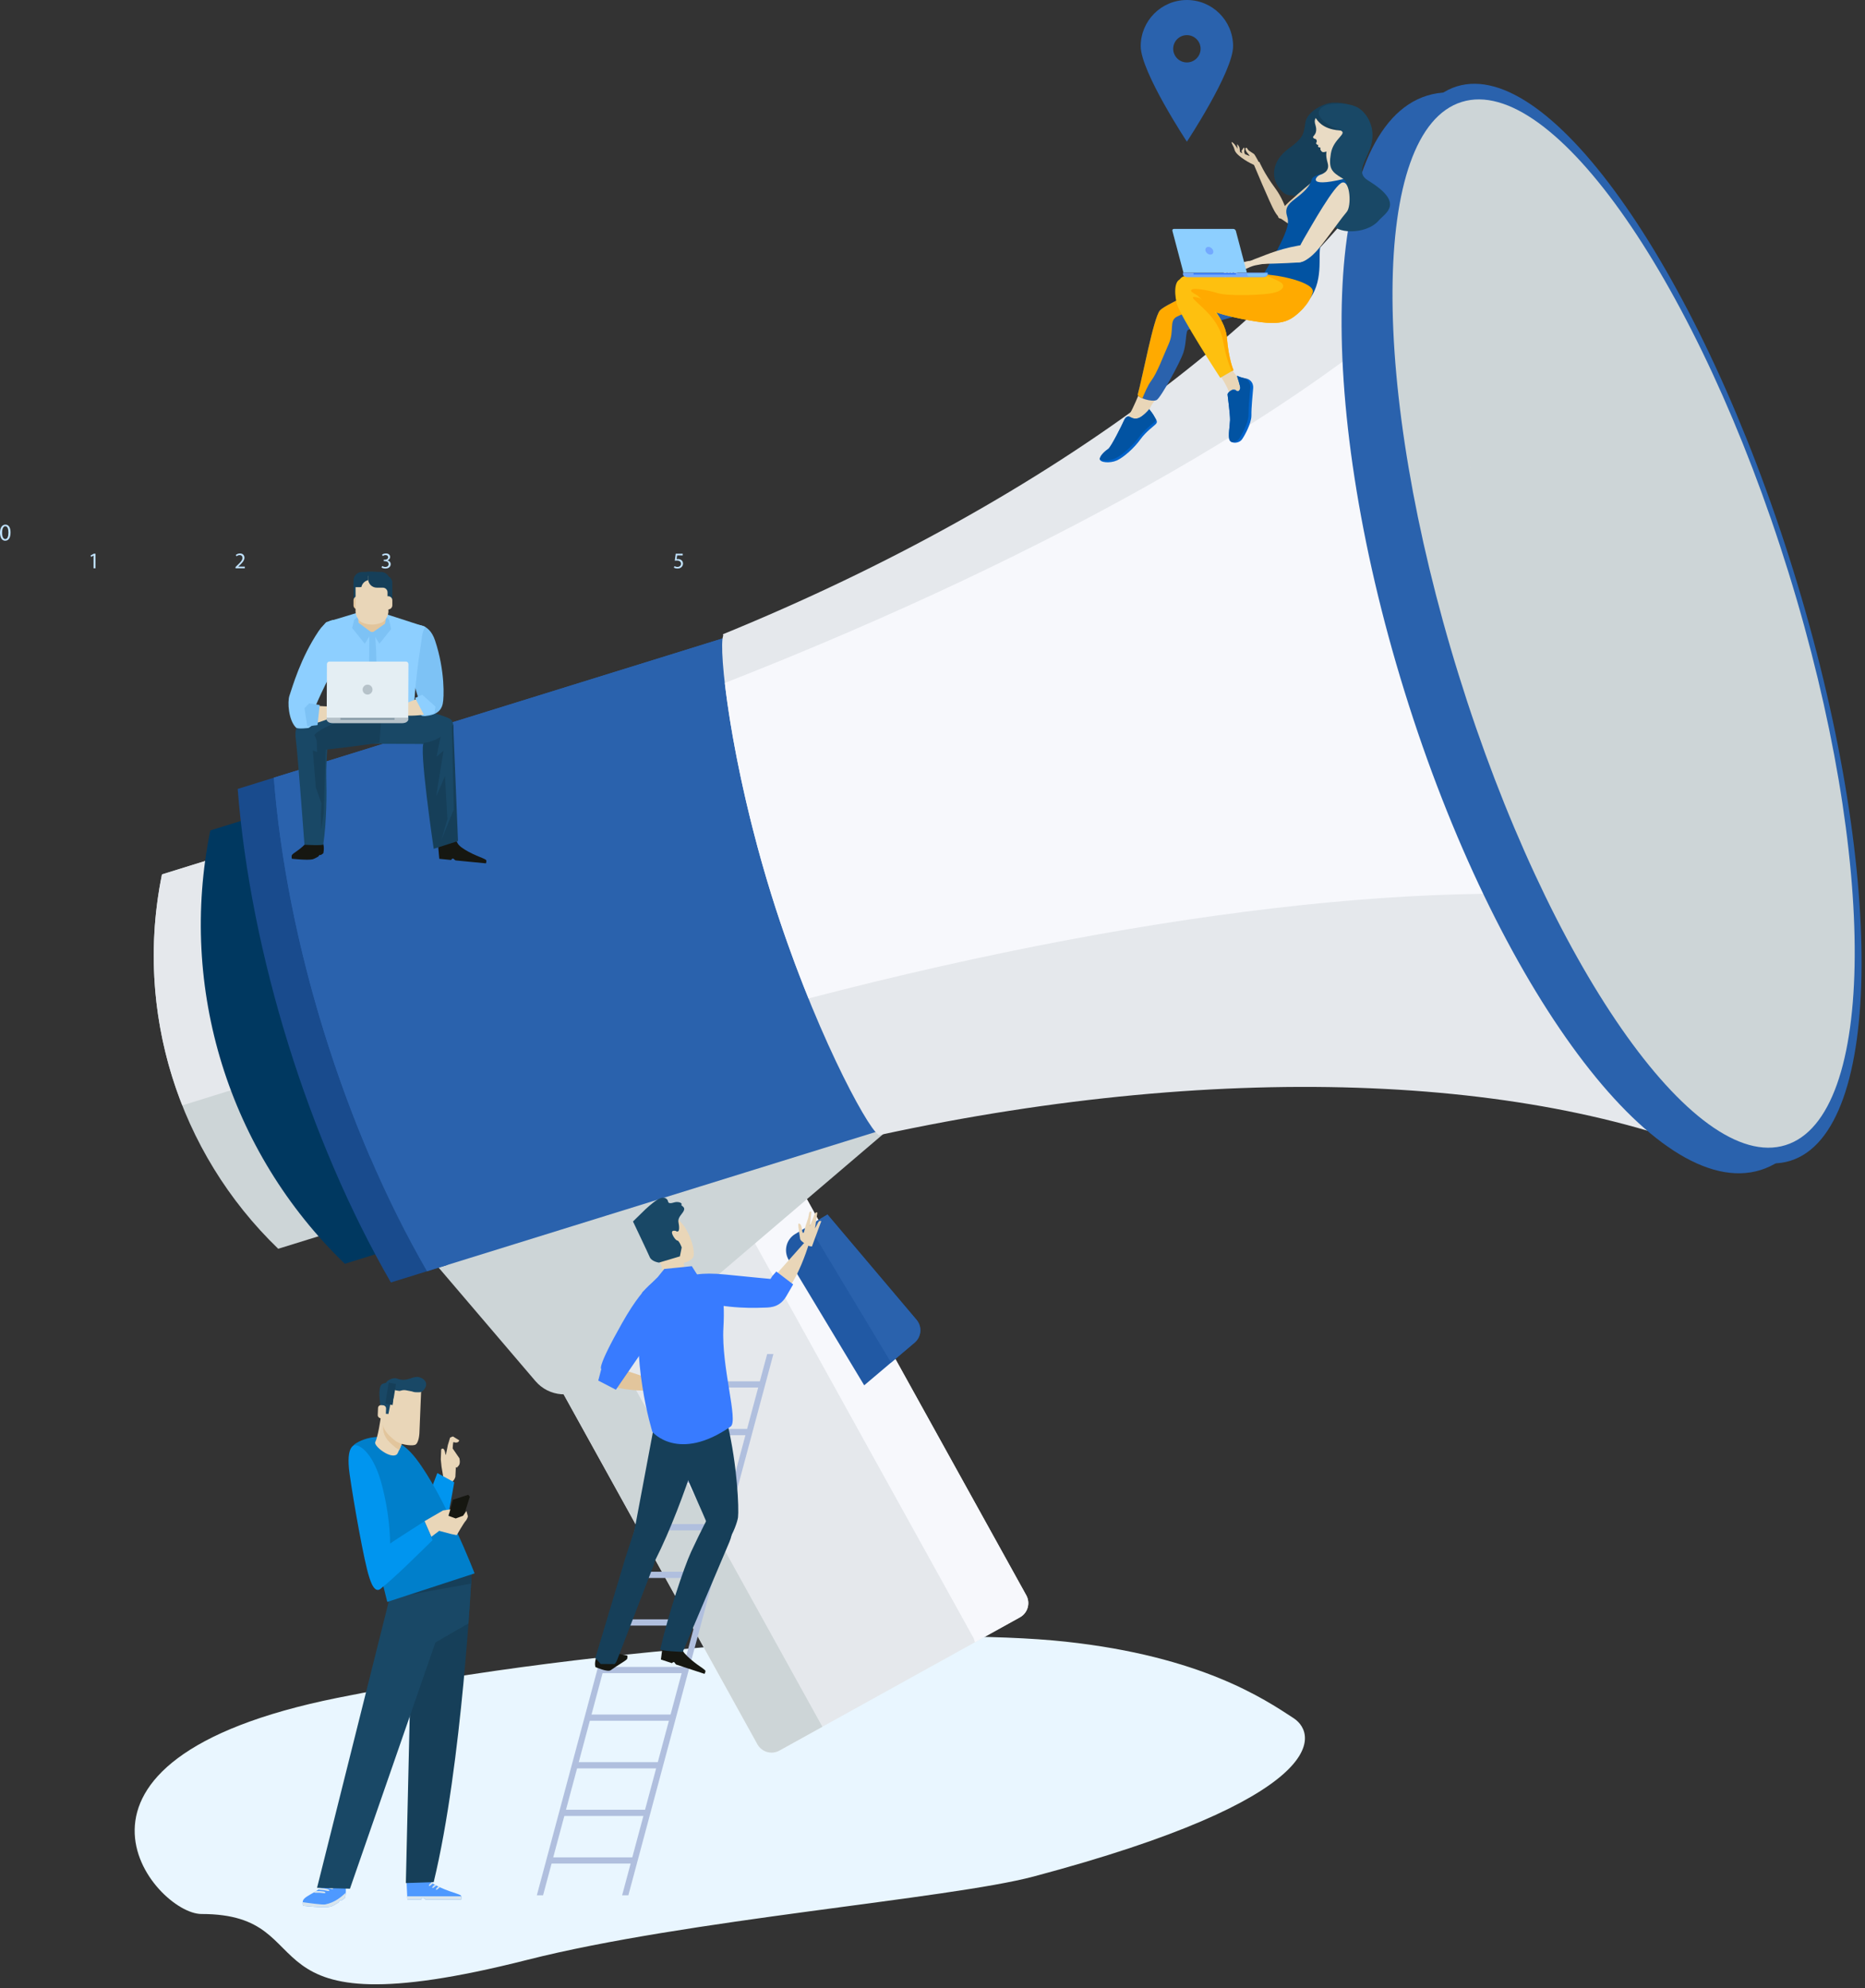 <?xml version="1.0" encoding="UTF-8"?> <svg xmlns="http://www.w3.org/2000/svg" width="333" height="355" viewBox="0 0 333 355" fill="none"><rect x="0" y="0" width="333" height="355" fill="#333333" stroke="none"/> <path d="M184.569 335.067C169.491 339.08 122.571 342.746 94.167 349.949C41.493 363.31 58.843 341.764 35.976 341.764C27.592 341.764 4.459 314.409 60.245 303.17C109.216 293.308 166.025 290.513 190.26 293.137C214.5 295.761 225.751 303.376 230.973 306.794C235.564 309.799 236.751 321.183 184.569 335.067Z" fill="#E9F6FF"></path> <path d="M68.255 217.225C62.066 219.144 55.864 221.069 49.676 222.981C31.776 205.719 23.942 180.495 28.925 156.131C35.114 154.205 41.309 152.286 47.497 150.361C54.425 172.653 61.34 194.939 68.255 217.225Z" fill="#CDD5D7"></path> <path d="M59.492 189.004C55.495 176.13 51.49 163.25 47.499 150.37C41.308 152.286 35.11 154.21 28.918 156.133C26.05 170.156 27.451 184.464 32.559 197.377C41.532 194.582 50.512 191.793 59.492 189.004Z" fill="#E5E8EC"></path> <path d="M183.246 284.859C184.013 286.257 183.512 288.015 182.111 288.791L139.163 312.58C137.763 313.352 136.008 312.846 135.234 311.452L95.125 239.013C94.358 237.62 94.867 235.858 96.26 235.091L139.215 211.307C140.608 210.532 142.37 211.027 143.137 212.435L183.246 284.859" fill="#E5E8EC"></path> <path d="M183.246 284.859L143.137 212.435C142.37 211.027 140.608 210.533 139.215 211.307L96.26 235.091C95.11 235.725 94.609 237.023 94.889 238.261L129.808 218.93C131.187 218.156 132.941 218.665 133.723 220.058L173.832 292.496C173.965 292.736 174.002 292.994 174.061 293.251L182.111 288.791C183.512 288.016 184.013 286.257 183.246 284.859Z" fill="#F7F8FC"></path> <path d="M107.625 237.491C106.846 236.091 107.354 234.326 108.754 233.555L144.029 214.022L143.143 212.428C142.372 211.021 140.614 210.528 139.214 211.299L96.259 235.084C94.874 235.855 94.359 237.62 95.131 239.013L135.242 311.451C136.014 312.845 137.764 313.35 139.164 312.579L146.837 308.33L107.625 237.491" fill="#CDD5D7"></path> <path d="M170.93 182.332C173.348 185.175 173.004 189.442 170.177 191.861L105.107 247.358C102.272 249.785 98.02 249.437 95.602 246.607L68.575 214.922C66.157 212.087 66.493 207.827 69.321 205.408L134.398 149.903C137.233 147.484 141.492 147.82 143.911 150.655L170.93 182.332" fill="#CDD5D7"></path> <path d="M83.076 218.98C75.905 221.222 68.734 223.43 61.57 225.659C40.853 205.682 31.805 176.474 37.551 148.286C44.715 146.05 51.88 143.835 59.058 141.6C67.059 167.398 75.061 193.202 83.076 218.98" fill="#003860"></path> <path d="M79.904 225.86C76.537 226.904 73.157 227.948 69.791 228.998C55.059 203.491 44.737 170.245 42.441 140.872C45.815 139.828 49.181 138.778 52.548 137.734C61.671 167.107 70.781 196.48 79.904 225.86" fill="#194B8D"></path> <path d="M170.714 197.668C167.346 198.725 79.609 225.957 76.241 227C61.5 201.488 51.185 168.241 48.895 138.873C52.256 137.823 139.986 110.583 143.361 109.548C152.474 138.924 161.594 168.292 170.714 197.668Z" fill="#2A62AD"></path> <path d="M142.747 109.731C142.486 109.811 142.168 109.912 141.769 110.036C140.855 110.326 139.601 110.71 138.014 111.203C137.463 111.377 136.868 111.551 136.245 111.754C135.179 112.08 134.041 112.435 132.787 112.827C132.127 113.03 131.489 113.226 130.808 113.45C129.35 113.893 127.835 114.364 126.197 114.872C123.297 115.778 120.158 116.749 116.831 117.786C114.641 118.46 112.387 119.156 110.067 119.881C100.07 122.977 89.174 126.363 79.365 129.409C75.777 130.525 72.341 131.584 69.151 132.577C67.578 133.07 66.034 133.541 64.584 133.998C55.841 136.71 49.73 138.602 48.889 138.87C50.607 160.948 56.87 185.207 66.135 206.734L164.083 176.326C157.174 154.074 150.258 131.808 143.356 109.55C143.24 109.579 143.037 109.644 142.747 109.731" fill="#2A62AD"></path> <path d="M163.654 235.674L147.748 216.865L141.982 220.347C140.379 221.304 139.871 223.379 140.829 224.982L154.305 247.36L163.306 239.744C164.525 238.699 164.677 236.893 163.654 235.674Z" fill="#2159A4"></path> <path d="M147.748 216.865L145.862 217.996C145.318 219.027 145.246 220.281 145.891 221.348L159.107 243.298L163.306 239.744C164.525 238.699 164.677 236.893 163.654 235.675L147.748 216.865" fill="#2A62AD"></path> <path d="M291.503 111.867C281.131 78.486 268.327 47.545 254.021 20.023C233.881 54.343 188.41 88.998 129.074 113.254L129.139 113.466C128.217 115.686 130.396 136.107 137.691 159.645C145.003 183.184 154.763 201.245 156.787 202.56L156.844 202.701C156.918 202.691 156.991 202.679 157.057 202.666H157.065H157.073C219.616 189.112 276.618 191.932 312.607 208.79C308.82 178.001 301.859 145.264 291.503 111.867Z" fill="#E5E8EC"></path> <path d="M289.726 106.342C287.975 100.877 286.159 95.485 284.286 90.166C278.169 74.152 270.316 59.462 261.14 46.41C237.307 70.673 189.529 98.391 129.419 121.952C130.395 130.484 132.962 144.392 137.699 159.647C139.798 166.403 142.106 172.688 144.366 178.283C208.027 161.673 264.029 155.966 297.934 161.826C297.845 143.802 295.182 125.092 289.726 106.342Z" fill="#F7F8FC"></path> <path d="M250.791 123.497C267.219 176.472 295.676 214.713 314.344 208.925C333.004 203.129 334.796 155.489 318.351 102.512C301.907 49.538 273.458 11.294 254.798 17.077C236.139 22.869 234.347 70.515 250.791 123.497Z" fill="#2A62AD"></path> <path d="M259.563 120.76C276.013 173.741 302.915 212.469 319.664 207.27C336.413 202.074 336.654 154.911 320.221 101.94C303.779 48.968 276.877 10.231 260.119 15.424C243.37 20.626 243.129 67.789 259.563 120.76" fill="#2A62AD"></path> <path d="M260.446 120.489C276.416 171.932 302.552 209.541 318.803 204.477C335.071 199.442 335.312 153.649 319.343 102.21C303.374 50.769 277.254 13.149 260.994 18.204C244.726 23.251 244.486 69.039 260.446 120.489Z" fill="#CDD5D7"></path> <path d="M0.375 95.123C0.375 95.849 0.6 96.255 0.938 96.255C1.326 96.255 1.507 95.811 1.507 95.098C1.507 94.416 1.332 93.966 0.944 93.966C0.619 93.966 0.375 94.366 0.375 95.123ZM1.882 95.079C1.882 96.024 1.532 96.549 0.919 96.549C0.375 96.549 0.006 96.036 0 95.123C0 94.191 0.406 93.678 0.963 93.678C1.551 93.678 1.882 94.197 1.882 95.079Z" fill="#C1E3FE"></path> <path d="M16.709 99.198H16.703L16.253 99.446L16.183 99.173L16.754 98.868H17.052V101.471H16.709V99.198" fill="#C1E3FE"></path> <path d="M42.052 101.469V101.254L42.325 100.987C42.989 100.355 43.289 100.017 43.289 99.626C43.289 99.359 43.165 99.118 42.774 99.118C42.54 99.118 42.345 99.235 42.228 99.339L42.11 99.092C42.293 98.936 42.553 98.825 42.853 98.825C43.406 98.825 43.647 99.209 43.647 99.58C43.647 100.062 43.295 100.453 42.748 100.98L42.54 101.169V101.176H43.712V101.469H42.052" fill="#C1E3FE"></path> <path d="M68.229 101.067C68.329 101.134 68.562 101.234 68.803 101.234C69.256 101.234 69.396 100.947 69.39 100.727C69.39 100.367 69.063 100.206 68.716 100.206H68.522V99.946H68.716C68.976 99.946 69.303 99.813 69.303 99.506C69.303 99.299 69.169 99.112 68.843 99.112C68.636 99.112 68.436 99.206 68.322 99.286L68.229 99.025C68.369 98.925 68.636 98.825 68.909 98.825C69.43 98.825 69.656 99.132 69.656 99.446C69.656 99.719 69.496 99.946 69.176 100.06V100.066C69.496 100.133 69.757 100.373 69.757 100.74C69.757 101.154 69.43 101.521 68.809 101.521C68.516 101.521 68.262 101.427 68.129 101.341L68.229 101.067" fill="#C1E3FE"></path> <path d="M121.903 99.168H120.903L120.805 99.832C120.868 99.825 120.924 99.818 121.015 99.818C121.218 99.818 121.421 99.86 121.582 99.958C121.777 100.077 121.952 100.301 121.952 100.629C121.952 101.14 121.547 101.517 120.98 101.517C120.694 101.517 120.456 101.44 120.33 101.357L120.421 101.091C120.526 101.154 120.743 101.231 120.98 101.231C121.309 101.231 121.596 101.014 121.596 100.671C121.589 100.329 121.365 100.091 120.847 100.091C120.694 100.091 120.582 100.105 120.484 100.119L120.652 98.867H121.903V99.168" fill="#C1E3FE"></path> <path d="M262.406 83.753C262.406 81.779 262.534 79.788 262.798 77.806C264.204 67.144 269.343 57.552 277.351 50.511L285.095 60.614L277.351 50.511C269.343 57.552 264.204 67.144 262.798 77.806C262.542 79.74 262.414 81.675 262.406 83.601V83.753Z" fill="url(#paint0_linear_203_6943)"></path> <path d="M72.602 336.238L72.737 339.227H75.166C75.166 339.227 75.308 338.858 75.51 338.858C75.686 338.858 75.908 339.227 76.145 339.227C76.657 339.227 77.224 339.227 77.454 339.227C77.906 339.227 82.333 339.227 82.333 339.227C82.333 339.227 82.448 338.673 82.313 338.485C82.245 338.386 81.84 338.215 81.57 338.133C80.308 337.738 76.712 336.525 76.084 335.196C75.321 333.579 72.602 336.238 72.602 336.238" fill="#4E99FF"></path> <path d="M82.359 338.601C82.413 338.837 82.339 339.227 82.339 339.227C82.339 339.227 77.905 339.227 77.453 339.227C77.224 339.227 76.657 339.227 76.144 339.227C75.908 339.227 75.685 338.858 75.51 338.858C75.307 338.858 75.165 339.227 75.165 339.227H72.736L72.628 338.601H82.359" fill="#D8E5ED"></path> <path d="M77.853 337.428C77.906 337.505 78.041 337.415 78.229 337.26C78.673 336.883 78.633 336.926 78.519 336.866C78.438 336.823 78.344 336.78 78.088 337.004C77.906 337.162 77.799 337.347 77.853 337.428" fill="#D8E5ED"></path> <path d="M77.198 337.107C77.245 337.188 77.386 337.098 77.574 336.944C78.017 336.567 77.977 336.609 77.856 336.549C77.782 336.502 77.688 336.459 77.433 336.686C77.245 336.845 77.137 337.029 77.198 337.107" fill="#D8E5ED"></path> <path d="M76.59 336.746C76.644 336.823 76.785 336.733 76.966 336.579C77.41 336.202 77.369 336.245 77.255 336.184C77.181 336.142 77.08 336.094 76.825 336.322C76.644 336.48 76.536 336.665 76.59 336.746" fill="#D8E5ED"></path> <path d="M54.15 339.25C53.965 339.563 54.091 340.292 54.091 340.292C54.091 340.292 57.839 340.75 59.044 340.438C59.356 340.356 59.886 340.06 60.382 339.743C60.468 339.692 60.614 339.374 60.7 339.319C60.846 339.22 60.932 339.387 61.058 339.297C61.389 339.065 61.627 338.886 61.627 338.86C61.959 336.96 61.521 336.201 61.521 336.201C61.521 336.201 59.117 335.027 58.528 335.845C57.117 337.766 54.68 338.345 54.15 339.25" fill="#4E99FF"></path> <path d="M54.041 339.653C55.199 339.821 57.623 340.147 58.066 340.057C59.901 339.692 60.993 338.629 61.735 337.977C61.715 338.239 61.689 338.53 61.629 338.861C61.622 338.886 61.391 339.066 61.059 339.298C60.927 339.388 60.848 339.221 60.695 339.319C60.616 339.374 60.47 339.692 60.384 339.743C59.888 340.06 59.358 340.356 59.04 340.438C57.835 340.751 54.093 340.292 54.093 340.292C54.093 340.292 54.021 339.962 54.041 339.653" fill="#D8E5ED"></path> <path d="M56.069 337.859C56.063 337.936 56.215 337.984 56.426 337.97C56.848 337.949 57.277 337.97 57.713 338.044C57.924 338.073 58.109 338.048 58.115 337.958C58.122 337.872 57.957 337.76 57.746 337.73C57.323 337.666 56.894 337.644 56.479 337.67C56.267 337.687 56.096 337.778 56.069 337.859" fill="#D8E5ED"></path> <path d="M56.793 337.293C56.787 337.379 56.938 337.438 57.15 337.447C57.566 337.464 57.995 337.529 58.418 337.636C58.629 337.691 58.807 337.674 58.814 337.584C58.82 337.494 58.655 337.366 58.451 337.314C58.028 337.211 57.605 337.151 57.189 337.142C56.985 337.135 56.806 337.211 56.793 337.293Z" fill="#D8E5ED"></path> <path d="M57.495 336.777C57.482 336.863 57.64 336.944 57.852 336.97C58.268 337.026 58.691 337.124 59.107 337.275C59.312 337.347 59.484 337.343 59.484 337.249C59.49 337.154 59.325 337.013 59.127 336.94C58.711 336.799 58.294 336.704 57.885 336.653C57.68 336.631 57.508 336.691 57.495 336.777" fill="#D8E5ED"></path> <path d="M79.229 264.204L78.838 261.903L78.703 260.58L78.777 258.805C78.777 258.805 79.317 258.103 79.56 259.784C79.6 260.04 79.958 258.056 79.958 258.056L80.37 256.693L80.869 256.49L81.996 257.186C81.996 257.186 81.888 257.813 80.977 257.503C80.876 257.469 80.829 258.643 80.829 258.643L82.023 260.384C82.023 260.384 82.259 261.295 81.901 261.7C81.544 262.098 81.544 262.098 81.544 262.098L81.395 261.936L81.308 263.691C81.308 263.691 81.159 264.379 80.572 264.669C79.985 264.953 80.323 265.614 80.323 265.614L79.229 264.204" fill="#E9D6B8"></path> <path d="M76.838 277.558C76.838 277.558 74.493 272.846 75.066 271.113C75.645 269.387 78.085 263.03 78.085 263.03L81.105 264.682C81.105 264.682 78.968 277.167 78.288 278.016C77.607 278.866 77.02 277.828 76.838 277.558Z" fill="#0095EF"></path> <path d="M77.435 336.078L72.467 336.24L73.67 284.206L84.208 281.043C84.208 281.043 82.552 314.964 77.435 336.078" fill="#163F59"></path> <path d="M69.6 285.207L56.611 337.084L62.485 337.251L81.644 282.044L69.6 285.207" fill="#194866"></path> <path d="M73.664 284.558L74.502 283.956L84.209 281.043C84.209 281.043 84.04 284.491 83.648 289.872L73.4 295.787L73.664 284.558Z" fill="#194866"></path> <path d="M69.554 285.383L69.601 285.2L75.502 283.652L84.208 281.043C84.208 281.043 84.181 281.665 84.113 282.773L69.554 285.383Z" fill="#163F59"></path> <path d="M63.477 257.772C63.477 257.772 69.151 253.782 74.271 260.437C79.39 267.079 84.739 280.944 84.739 280.944L69.151 286.037L64.086 265.861C64.086 265.861 61.273 259.098 63.477 257.772Z" fill="#007FCB"></path> <path d="M63.431 258.05C63.431 258.05 61.669 257.883 62.423 263.205C63.178 268.526 65.033 278.888 65.888 281.492C66.095 282.139 66.942 285.15 68.298 283.321C69.646 281.492 70.554 274.455 68.244 265.368C66.762 259.539 64.332 258.05 63.431 258.05Z" fill="#0095EF"></path> <path d="M83.603 266.907L83.894 267.252L82.766 270.8L80.502 271.476L79.981 270.996L80.846 267.806L83.603 266.907" fill="#161711"></path> <path d="M75.804 271.619L79.114 269.7L80.418 269.511L80.066 270.659L81.37 271.139L82.674 270.659L83.282 269.801L83.545 270.754C83.545 270.754 83.457 271.234 83.106 271.619C82.768 272.004 81.546 274.118 81.546 274.118L80.587 273.923L78.418 273.348L77.026 274.402L75.804 271.619" fill="#E9D6B8"></path> <path d="M66.79 282.434C66.79 282.434 67.488 277.114 68.898 276.12C70.302 275.126 75.722 271.686 75.722 271.686L77.227 275.011C77.227 275.011 68.697 283.543 67.689 283.764C66.682 283.986 66.79 282.77 66.79 282.434Z" fill="#0095EF"></path> <path d="M72.592 255.403C71.642 258.187 71.033 259.539 70.872 259.686C69.795 260.636 66.617 258.167 67.011 257.478C67.413 256.782 68.022 253.295 68.002 252.753C67.975 252.204 73.161 253.75 72.592 255.403" fill="#E9D6B8"></path> <path d="M70.826 253.399C69.896 253.004 68.959 252.73 68.431 252.663C68.391 253.593 68.37 254.523 68.41 255.138C68.524 256.871 69.835 257.794 70.645 258.497C70.819 258.651 71.046 258.778 71.307 258.892C71.521 258.423 71.903 257.406 72.598 255.406C72.853 254.65 71.916 253.921 70.826 253.399Z" fill="#E2C59C"></path> <path d="M75.215 247.921L74.887 255.907C74.887 255.907 74.806 257.804 74.055 258.012C73.305 258.22 71.32 257.918 70.516 257.214C69.704 256.517 68.397 255.591 68.276 253.862C68.169 252.132 68.518 248.042 68.518 248.042C68.518 248.042 69.175 246.741 71.736 247.767C74.297 248.793 75.215 247.921 75.215 247.921" fill="#E9D6B8"></path> <path d="M75.019 245.961C75.368 246.088 75.959 246.41 76.079 247.014C76.2 247.645 75.576 248.511 75.026 248.591C74.476 248.679 70.953 248.404 70.53 248.216C70.107 248.028 69.295 247.793 68.953 247.108C68.725 246.665 70.094 245.867 70.872 246.155C72.852 246.9 73.704 245.491 75.019 245.961" fill="#194866"></path> <path d="M69.847 247.221L69.707 250.677L69.354 252.479L68.94 252.452L68.173 252.386C68.173 252.386 67.119 247.541 68.32 247.094C69.527 246.654 69.794 246.948 69.847 247.221Z" fill="#194866"></path> <path d="M68.88 252.78C68.867 253.08 68.613 253.3 68.307 253.274L67.98 253.247C67.674 253.22 67.433 252.96 67.447 252.66L67.5 251.394C67.513 251.1 67.767 250.874 68.073 250.9L68.4 250.927C68.707 250.954 68.947 251.214 68.933 251.52L68.88 252.78Z" fill="#E9D6B8"></path> <path d="M70.707 247.125L69.405 246.871L68.798 250.637L70.093 250.898L70.707 247.125Z" fill="#163F59"></path> <path d="M70.24 250.002C70.428 248.823 71.447 248.038 72.519 248.253L73.518 248.447C74.584 248.662 74.999 249.728 74.805 250.907C74.61 252.087 73.591 252.872 72.526 252.657L71.822 252.516C70.756 252.309 70.046 251.182 70.24 250.002Z" fill="#E9D6B8"></path> <path d="M96.966 338.427H95.853L121.755 241.771H122.867L96.966 338.427Z" fill="#B0BFDE"></path> <path d="M112.194 338.429H111.081L136.981 241.772H138.094L112.194 338.429Z" fill="#B0BFDE"></path> <path d="M120.702 247.763L120.999 246.651H136.606L136.308 247.763H120.702Z" fill="#B0BFDE"></path> <path d="M118.42 256.264L118.724 255.147H134.328L134.031 256.264H118.42" fill="#B0BFDE"></path> <path d="M116.146 264.766L116.442 263.651H132.05L131.754 264.766H116.146Z" fill="#B0BFDE"></path> <path d="M113.869 273.261L114.165 272.149H129.77L129.475 273.261H113.869Z" fill="#B0BFDE"></path> <path d="M111.588 281.762L111.89 280.648H127.493L127.19 281.762H111.588Z" fill="#B0BFDE"></path> <path d="M109.306 290.266L109.607 289.151H125.214L124.912 290.266H109.306Z" fill="#B0BFDE"></path> <path d="M107.04 298.761L107.341 297.646H122.944L122.643 298.761H107.04Z" fill="#B0BFDE"></path> <path d="M104.758 307.26L105.058 306.15H120.665L120.365 307.26H104.758Z" fill="#B0BFDE"></path> <path d="M102.478 315.765L102.777 314.651H118.381L118.088 315.765H102.478" fill="#B0BFDE"></path> <path d="M100.21 324.26L100.502 323.15H116.109L115.81 324.26H100.21" fill="#B0BFDE"></path> <path d="M97.929 332.764L98.227 331.649H113.831L113.533 332.764H97.929Z" fill="#B0BFDE"></path> <path d="M111.904 296.302C112.085 296.135 112.029 295.625 112.029 295.625C112.029 295.625 109.347 295.003 108.453 295.102C108.217 295.132 107.808 295.282 107.427 295.445C107.358 295.475 107.226 295.668 107.164 295.698C107.046 295.749 107.004 295.633 106.907 295.681C106.644 295.805 106.457 295.904 106.457 295.917C106.069 297.134 106.325 297.675 106.325 297.675C106.325 297.675 108.481 298.635 109.042 298.232C110.477 297.216 111.516 296.676 111.904 296.302" fill="#161711"></path> <path d="M118.273 294.269L118.007 296.327L119.985 296.974C119.985 296.974 120.182 296.734 120.35 296.79C120.49 296.837 120.582 297.171 120.771 297.236C121.192 297.369 121.641 297.523 121.83 297.583C122.202 297.707 125.794 298.887 125.794 298.887C125.794 298.887 126.012 298.509 125.949 298.334C125.921 298.239 125.633 298.008 125.437 297.875C124.51 297.253 121.887 295.397 121.697 294.256C121.466 292.866 118.273 294.269 118.273 294.269" fill="#161711"></path> <path d="M122.324 227.996L122.093 225.488C122.093 225.488 123.816 225.117 123.872 224.115C123.991 222.105 122.576 219.366 121.939 218.673C120.111 216.697 118.423 212.789 114.088 217.587C112.435 219.415 117.316 224.43 117.933 225.649C118.549 226.861 118.304 228.549 118.304 228.549L119.817 229.109L122.324 227.996" fill="#E9D6B8"></path> <path d="M110.905 244.455L121.175 247.851C121.175 247.851 114.978 248.99 109.885 247.697C104.799 246.405 110.402 244.49 110.905 244.455Z" fill="#E2C59C"></path> <path d="M114.332 270.019C114.332 270.019 118.297 275.379 116.61 279.742C113.621 287.519 111.203 293.749 110.213 296.351C109.823 297.363 109.551 297.136 109.551 297.136L107.259 297.123L106.297 296.064L111.684 278.104L114.332 270.019" fill="#163F59"></path> <path d="M138.273 227.904L144.963 220.386C144.963 220.386 142.11 230.971 138.608 231.699C135.106 232.434 138.273 227.904 138.273 227.904" fill="#E9D6B8"></path> <path d="M118.017 228.324C118.017 228.324 115.746 227.983 111.092 236.219C106.431 244.455 107.365 244.441 107.365 244.441L106.821 246.517L109.97 248.148L114.673 241.298L118.017 228.324" fill="#387BFF"></path> <path d="M125.685 255.582C125.685 255.582 120.79 272.913 114.735 282.66C111.493 287.879 111.971 280.226 111.971 280.226L117.85 248.936L128.723 248.83C128.723 248.83 127.534 250.223 125.685 255.582" fill="#163F59"></path> <path d="M118.46 254.454C118.46 254.454 126.528 272.383 126.902 273.651C128.714 279.864 131.591 272.425 131.775 270.937C131.958 269.442 131.669 261.74 129.899 254.278C128.115 246.815 128.115 246.815 128.115 246.815L118.46 254.454" fill="#163F59"></path> <path d="M126.812 270.213C126.812 270.213 125.205 273.192 123.407 277.077C122.088 279.928 119.289 288.397 117.9 294.459C117.815 294.828 121.912 294.961 121.912 294.961C121.912 294.961 128.695 278.946 130.225 275.362C131.748 271.779 130.021 268.358 126.812 270.213Z" fill="#163F59"></path> <path d="M114.674 230.763L117.432 228.047L118.609 226.587L123.525 226.087L124.498 227.624L128.454 229.218C128.454 229.218 129.526 230.819 129.166 237.103C128.771 244.064 131.881 253.734 130.457 254.728C121.106 261.209 116.487 255.687 116.487 255.687C116.487 255.687 112.326 242.393 114.674 230.763" fill="#387BFF"></path> <path d="M121.688 229.909C121.688 229.909 121.098 231.061 124.277 232.093C129.71 233.856 135.478 233.522 136.608 233.487C137.732 233.458 139.311 233.366 140.449 231.367C141.323 229.838 141.622 229.34 141.622 229.34L138.614 227.043L137.896 227.861L137.576 228.366C137.576 228.366 133.43 227.981 129.547 227.583C120.472 226.666 121.688 229.909 121.688 229.909" fill="#387BFF"></path> <path d="M120.643 219.793C120.643 219.793 119.936 219.604 119.978 220.093C120.02 220.583 120.65 221.499 120.95 221.513C121.258 221.52 121.72 222.737 121.72 222.737L121.398 224.339L117.664 225.451C117.664 225.451 116.363 225.283 116.02 224.485C115.678 223.681 113.021 218.107 113.021 218.107L115.237 215.939C115.237 215.939 116.412 214.834 117.293 214.274C118.65 213.407 119.202 214.107 119.279 214.533C119.356 214.96 119.832 214.869 120.426 214.694C121.027 214.512 121.902 214.757 121.664 215.128C121.559 215.282 122.265 215.47 122.16 215.981C122.006 216.708 120.943 217.247 121.153 218.289C121.244 218.764 121.503 220.338 120.643 219.793" fill="#194866"></path> <path d="M144.483 222.503C144.483 222.503 142.962 221.717 142.869 221.239C142.776 220.76 142.547 218.981 142.547 218.981L142.533 218.524C142.533 218.524 143.026 218.217 143.169 219.41C143.305 220.61 143.562 219.989 143.562 219.989L143.847 218.853L144.305 217.481L144.433 216.853C144.433 216.853 144.476 216.488 144.562 216.41C144.804 216.188 144.883 216.453 144.883 216.453L144.597 218.946L145.49 216.71C145.49 216.71 145.654 216.445 145.812 216.474C145.962 216.495 145.933 216.596 145.933 216.596L145.519 219.353L146.104 218.246C146.104 218.246 146.269 217.988 146.426 218.01C146.597 218.031 146.647 218.031 146.647 218.031L144.969 222.582L144.483 222.503" fill="#E9D6B8"></path> <path d="M64.073 132.8C64.073 132.8 74.443 132.821 78.448 132.881C81.213 132.922 81.469 128.977 80.377 128.383C77.059 126.576 66.709 125.646 66.709 125.646L59.67 132.113C59.67 132.113 60.061 132.099 64.073 132.8Z" fill="#194866"></path> <path d="M73.85 111.631C73.85 111.631 76.522 110.884 77.679 114.364C79.463 119.708 79.301 124.609 79.052 125.659C78.945 126.137 78.602 127.799 75.62 127.86C74.415 127.887 74.9 125.295 74.9 125.295C74.9 125.295 74.119 123.101 73.291 119.379C72.47 115.656 73.85 111.631 73.85 111.631" fill="#7DC2F5"></path> <path d="M75.962 111.932L69.119 109.718L63.947 109.369L58.271 111.087C58.271 111.087 56.42 112.369 58.144 116.482C59.861 120.588 59.197 127.036 59.197 127.036L73.829 127.506C73.829 127.506 74.111 121.547 75.077 115.589C75.298 114.261 75.325 112.697 75.962 111.932" fill="#8DCFFF"></path> <path d="M65.919 127.219H66.665C67.444 121.466 67.404 115.535 66.545 109.803C66.326 109.936 66.099 110.069 65.873 110.202C66.066 116.067 65.74 121.926 65.919 127.219" fill="#7DC2F5"></path> <path d="M68.827 111.333C68.727 112.127 68.08 112.814 67.4 112.847C66.753 112.847 66.113 112.847 65.466 112.847C64.793 112.814 64.139 112.127 64.039 111.333C63.879 110.033 63.726 108.725 63.566 107.418C63.459 106.638 63.926 105.071 64.953 104.604C65.893 104.19 66.973 104.19 67.914 104.604C68.941 105.071 69.407 106.638 69.301 107.418C69.141 108.725 68.981 110.033 68.827 111.333" fill="#E2C59C"></path> <path d="M66.361 112.937L65.137 114.952L62.883 112.139L63.242 110.656L63.967 110.057L63.98 111.174L66.361 112.937Z" fill="#7DC2F5"></path> <path d="M66.512 112.935L67.739 114.95L69.834 112.328L69.487 110.72L68.967 110.046L68.753 111.36L66.512 112.935" fill="#7DC2F5"></path> <path d="M66.146 102.115C65.607 102.115 65.128 102.394 64.855 102.814H64.323C63.658 102.814 63.126 103.352 63.126 104.018V106.978H63.964V105.774C63.964 105.308 64.35 104.929 64.809 104.929H65.301H64.523H65.035C65.893 104.929 66.585 104.237 66.585 103.386V102.115H66.146" fill="#163F59"></path> <path d="M64.649 108.087C64.649 108.492 64.317 108.818 63.912 108.818H63.852C63.447 108.818 63.115 108.492 63.115 108.087V107.191C63.115 106.793 63.447 106.461 63.852 106.461H63.912C64.211 106.461 64.47 106.64 64.582 106.899" fill="#E2C59C"></path> <path d="M65.487 103.295V102.121H65.974H67.255H68.028C68.889 102.121 69.576 102.814 69.576 103.662V104.842H69.089H67.808H67.035C66.181 104.842 65.487 104.149 65.487 103.295Z" fill="#163F59"></path> <path d="M69.353 109.211C69.353 109.825 68.886 110.865 68.106 111.192C67.045 111.632 65.792 111.632 64.731 111.192C63.951 110.865 63.484 109.825 63.484 109.211C63.484 107.464 63.484 105.717 63.484 103.969C63.478 103.349 64.091 102.836 64.858 102.816C65.898 102.816 66.939 102.816 67.979 102.816C68.739 102.829 69.359 103.349 69.353 103.969C69.353 105.717 69.353 107.464 69.353 109.211" fill="#E9D6B8"></path> <path d="M67.014 102.124C67.562 102.124 68.035 102.398 68.309 102.818H68.843C69.51 102.818 70.044 103.359 70.044 104.019V106.982H69.196V105.775C69.196 105.314 68.823 104.934 68.356 104.934H68.349H68.642H67.281C66.427 104.934 65.733 104.24 65.733 103.385V102.124H67.014" fill="#163F59"></path> <path d="M68.523 107.191C68.523 106.79 68.85 106.463 69.257 106.463H69.317C69.724 106.463 70.051 106.79 70.051 107.191V108.085C70.051 108.492 69.724 108.819 69.317 108.819H69.257C68.957 108.819 68.704 108.639 68.584 108.385" fill="#E9D6B8"></path> <path d="M65.725 103.599C65.752 103.506 65.758 103.406 65.758 103.3V102.123H65.273H64.669C63.805 102.123 63.12 102.815 63.12 103.665V104.849H63.439H63.605H64.21C64.323 104.849 64.429 104.835 64.529 104.815C64.655 104.211 65.127 103.732 65.725 103.599Z" fill="#163F59"></path> <path d="M52.155 152.631C51.997 152.822 52.109 153.337 52.109 153.337C52.109 153.337 54.907 153.647 55.804 153.436C56.035 153.383 56.431 153.178 56.801 152.967C56.867 152.928 56.979 152.716 57.038 152.677C57.15 152.611 57.21 152.723 57.302 152.664C57.553 152.505 57.724 152.386 57.731 152.367C57.975 151.086 57.652 150.572 57.652 150.572C57.652 150.572 55.27 149.786 54.821 150.334C53.778 151.627 52.505 152.208 52.155 152.631" fill="#161711"></path> <path d="M78.246 151.242L78.436 153.349L80.55 153.559C80.55 153.559 80.699 153.275 80.875 153.295C81.031 153.309 81.194 153.62 81.397 153.641C81.837 153.688 82.339 153.729 82.528 153.749C82.928 153.79 86.77 154.163 86.77 154.163C86.77 154.163 86.906 153.742 86.804 153.58C86.75 153.498 86.411 153.329 86.181 153.234C85.124 152.828 82.095 151.56 81.654 150.469C81.119 149.134 78.246 151.242 78.246 151.242" fill="#161711"></path> <path d="M75.049 124.539L67.909 127.457C67.909 127.457 72.978 128.176 76.145 127.531C78.283 127.094 75.15 124.444 75.049 124.539Z" fill="#E9D6B8"></path> <path d="M58.848 128.976C58.848 128.976 58.161 135.495 58.26 138.942C58.333 141.545 58.339 146.525 57.725 150.771C57.685 151.036 54.364 150.837 54.364 150.837C54.364 150.837 53.168 134.676 52.818 132.014C52.462 129.352 53.492 127.43 58.848 128.976Z" fill="#194866"></path> <path d="M79.732 130.554C79.732 130.554 78.66 132.24 75.726 132.645C74.66 132.786 77.439 151.565 77.439 151.565L81.776 150.176L80.933 129.414L79.732 130.554Z" fill="#163F59"></path> <path d="M67.766 132.637C67.766 132.637 62.104 133.45 58.314 133.843C56.928 133.99 55.723 130.106 55.569 129.939C54.557 128.88 53.551 129.013 53.591 128.973C54.41 128.087 58.654 127.268 63.09 126.222C67.526 125.182 68.206 125.842 68.206 125.842L67.766 132.637" fill="#163F59"></path> <path d="M63.095 126.222C58.653 127.261 54.41 128.087 53.591 128.973C53.551 129.013 54.557 128.879 55.569 129.939C55.609 129.985 55.869 131.231 56.049 131.677C55.329 130.371 65.752 126.695 68.01 125.742C67.584 125.609 66.358 125.456 63.095 126.222" fill="#194866"></path> <path d="M58.219 132.594L57.783 145.281L57.348 148.225L57.302 145.281L57.394 143.446L56.384 140.601L55.85 133.994L56.622 134.284L56.529 131.386L58.219 132.594Z" fill="#163F59"></path> <path d="M79.594 128.974L80.652 129.264L81.037 144.505L78.819 149.958L79.884 146.244L79.446 138.573C79.446 138.573 77.902 142.287 77.902 142.099C77.902 141.903 79.203 134.037 79.203 134.037C79.203 134.037 77.761 135.243 77.902 135.196C78.051 135.149 78.772 129.696 79.594 128.974" fill="#194866"></path> <path d="M61.406 111.15C61.406 111.15 59.122 109.362 56.898 112.679C53.628 117.539 52.211 122.702 51.688 124.199C51.291 125.344 51.516 128.588 52.847 129.919C53.171 130.243 55.097 129.985 55.097 129.985L56.368 129.111L55.839 128.091L55.806 127.29C55.806 127.29 57.428 123.378 59.413 119.684C61.406 115.989 61.406 111.15 61.406 111.15Z" fill="#8DCFFF"></path> <path d="M55.837 126.005L63.23 126.39C63.23 126.39 56.102 129.659 55.87 129.096C54.537 125.899 55.837 126.005 55.837 126.005" fill="#E9D6B8"></path> <path d="M59.906 125.774C60.338 125.561 60.305 125.561 60.305 125.561C60.305 125.561 60.697 126.033 61.268 126.119C61.553 126.159 62.47 126.172 62.47 126.172L63.832 126.205L64.463 126.172C64.463 126.172 64.822 126.126 64.921 126.185C65.194 126.365 64.954 126.504 64.954 126.504L62.517 126.85L64.861 127.142C64.861 127.142 65.154 127.229 65.174 127.388C65.18 127.534 65.087 127.534 65.087 127.534L62.357 127.826L63.553 128.105C63.553 128.105 63.839 128.198 63.858 128.358C63.885 128.524 63.892 128.571 63.892 128.571L61.394 128.325C61.394 128.325 59.474 125.98 59.906 125.774Z" fill="#E9D6B8"></path> <path d="M62.607 127.287L64.254 127.585C64.254 127.585 64.626 127.612 64.792 127.732C64.984 127.871 64.872 128.037 64.872 128.037L62.355 127.825L62.607 127.287Z" fill="#E9D6B8"></path> <path d="M72.903 128.575L72.909 128.562L72.903 128.094H58.318V128.562V128.575L58.372 128.662C58.619 129.064 59.068 129.137 59.576 129.137H71.645C72.153 129.137 72.602 129.064 72.849 128.662L72.903 128.575" fill="#B6C2C9"></path> <path d="M70.442 128.527H60.79V128.2H70.442V128.527Z" fill="#879BA6"></path> <path d="M72.89 128.144L72.93 118.583C72.93 118.335 72.723 118.128 72.475 118.128H58.827C58.58 118.128 58.372 118.335 58.372 118.583L58.332 128.144H72.89" fill="#E4EEF3"></path> <path d="M66.514 123.138C66.508 123.624 66.109 124.023 65.63 124.023C65.138 124.023 64.745 123.624 64.745 123.138C64.745 122.652 65.144 122.253 65.636 122.253C66.122 122.253 66.514 122.652 66.514 123.138" fill="#B6C2C9"></path> <path d="M54.872 129.698L54.364 126.453L55.215 125.583L57.081 125.886L56.692 129.473L54.872 129.698" fill="#7DC2F5"></path> <path d="M77.564 127.366L77.758 126.176L75.393 124.053L74.116 124.631L75.79 127.83L77.564 127.366" fill="#8DCFFF"></path> <path d="M237.958 18.328C242.705 18.188 242.342 20.493 242.527 23.501C242.713 26.501 241.344 32.68 238.398 34.11C235.445 35.541 234.231 39.245 233.179 36.739C231.965 33.824 230.442 35.672 229.012 34.273C226.491 31.814 227.264 28.589 230.056 26.563C232.847 24.537 232.77 23.864 233.079 21.861C233.396 19.859 236.481 18.374 237.958 18.328" fill="#163F59"></path> <path d="M237.679 30.364C236.693 30.21 231.506 34.812 230.142 36.061C228.786 37.317 227.383 39.044 228.824 39.044C230.265 39.036 231.76 37.818 232.909 36.993C234.049 36.169 235.591 34.959 236.439 34.411C237.286 33.872 238.666 30.511 237.679 30.364Z" fill="#DECCAF"></path> <path d="M230.414 40.203C230.414 40.203 229.786 36.451 227.726 33.663C225.667 30.876 224.855 28.893 224.855 28.893L223.745 29.076C223.745 29.076 226.838 36.496 227.566 37.706C228.293 38.924 228.331 38.755 230.414 40.203" fill="#DECCAF"></path> <path d="M221.009 26.922L220.88 25.744C220.88 25.744 221.29 26.07 221.336 26.496C221.382 26.861 221.427 27.317 221.427 27.317L221.009 26.922" fill="#DECCAF"></path> <path d="M221.938 27.706L221.672 26.96L222.075 26.337C222.075 26.337 222.296 26.405 222.151 27.029C222.121 27.174 222.448 27.98 222.448 27.98L221.938 27.706" fill="#DECCAF"></path> <path d="M224.615 29.729C224.615 29.729 223.151 29.241 221.717 28.181C220.276 27.128 220.52 26.778 220.276 26.274C220.032 25.771 219.628 25.1 220.146 25.496C220.657 25.885 221.1 26.892 221.359 27.105C221.618 27.327 222.099 27.433 222.549 27.624C222.991 27.807 223.296 27.99 222.968 27.601C222.648 27.22 222.541 27.09 222.472 26.922C222.404 26.762 222.282 26.511 222.457 26.396C222.632 26.29 222.77 26.655 222.876 26.785C222.991 26.915 223.738 27.365 223.898 27.495C224.059 27.624 224.356 28.25 224.592 28.631C224.821 29.012 225.431 30.606 225.134 30.827C225.134 30.827 225.065 29.92 224.615 29.729Z" fill="#DECCAF"></path> <path d="M203.343 70.406C203.343 70.406 202.396 72.745 201.757 73.82C201.118 74.888 200.569 75.609 200.298 76.572C200.035 77.527 203.862 76.346 204.298 75.722C204.734 75.091 204.817 72.97 206.35 71.369C207.884 69.775 203.343 70.406 203.343 70.406" fill="#E9D6B8"></path> <path d="M219.737 49.394C219.737 49.394 208.228 54.073 207.087 55.452C205.938 56.83 203.97 67.537 203.151 70.416C202.982 71.022 205.747 71.856 206.528 71.42C207.301 70.991 210.709 64.688 211.268 63.057C211.888 61.257 211.666 59.097 212.156 58.891C213.182 58.462 223.42 55.896 224.89 54.916C226.353 53.935 230.595 50.466 230.151 49.317C229.707 48.176 219.737 49.394 219.737 49.394Z" fill="#2A62AD"></path> <path d="M205.194 73.059C205.194 73.059 205.953 74.005 206.133 74.419C206.321 74.832 206.786 75.23 206.426 75.658C206.065 76.086 204.676 76.988 203.609 78.468C202.55 79.948 200.672 81.645 199.44 82.209C198.201 82.772 196.39 82.607 196.383 81.976C196.375 81.353 197.374 80.489 197.878 80.158C198.381 79.828 200.402 75.763 200.672 75.125C200.935 74.494 201.325 74.186 201.836 74.479C202.347 74.772 202.993 74.96 203.842 74.351C204.691 73.75 205.194 73.059 205.194 73.059" fill="#0063CB"></path> <path d="M203.835 74.359C202.986 74.96 202.348 74.772 201.83 74.48C201.319 74.187 200.936 74.495 200.666 75.133C200.403 75.764 198.383 79.827 197.872 80.165C197.369 80.495 196.37 81.359 196.378 81.982L196.393 82.072C196.971 82.328 198.21 82.29 199.134 81.855C200.38 81.276 202.295 79.541 203.392 78.054C204.488 76.56 205.9 75.644 206.268 75.208C206.365 75.103 206.403 74.998 206.41 74.9C206.32 74.743 206.207 74.577 206.132 74.419C205.945 74.007 205.194 73.068 205.194 73.068C205.194 73.068 204.683 73.751 203.835 74.359" fill="#0253A2"></path> <path d="M217.842 52.415C217.447 52.013 216.826 51.194 216.5 50.746C212.996 52.24 207.833 54.553 207.09 55.456C205.945 56.836 203.973 67.536 203.154 70.41C203.094 70.645 203.45 70.911 203.973 71.123C204.413 70.1 204.936 68.826 205.528 68.029C206.642 66.543 207.628 63.752 208.674 61.416C209.721 59.081 208.697 57.291 210.115 56.555C211.541 55.827 218.388 52.976 217.842 52.415" fill="#FFAA00"></path> <path d="M238.231 40.083C238.231 40.083 236.378 41.975 235.804 43.79C235.222 45.613 236.571 50.491 233.314 54.02C231.655 55.812 222.023 54.866 222.023 54.866C229.848 42.262 230.306 40.23 229.848 38.757C229.383 37.283 229.809 36.577 231.314 35.445C232.826 34.305 233.927 33.273 234.253 31.947C234.578 30.621 246.451 28.217 238.231 40.083" fill="#0253A2"></path> <path d="M241.427 31.566C241.427 31.566 240.817 31.087 240.709 29.055C240.593 27.016 240.554 25.95 240.979 25.232C241.404 24.506 237.063 24.359 236.963 25.857C236.87 27.348 236.615 27.549 237.063 29.125C237.511 30.701 235.951 31.133 235.619 31.265C234.939 31.527 232.985 33.845 241.427 31.566Z" fill="#E9DBC4"></path> <path d="M238.006 23.122C238.785 23.292 239.557 23.362 240.267 23.192C239.68 26.696 236.478 27.159 236.37 27.166C236.246 27.174 236.13 27.182 235.984 27.035C235.829 26.881 235.745 26.703 235.745 26.595C235.745 26.495 235.814 26.372 235.775 26.364C235.745 26.356 235.505 26.302 235.444 26.287C235.382 26.271 235.32 26.117 235.32 26.117L235.42 25.916C235.112 25.839 235.042 25.708 235.004 25.638C234.973 25.569 235.042 25.422 235.104 25.306C235.15 25.206 235.065 24.967 235.011 24.89C234.957 24.82 234.649 24.766 234.579 24.704C234.502 24.635 234.417 24.481 234.44 24.442C234.464 24.396 234.564 24.265 234.765 24.01C234.957 23.755 235.143 23.192 234.888 22.374C234.633 21.556 234.811 21.34 234.888 21.116C234.965 20.869 235.42 22.551 238.006 23.122" fill="#E9DBC4"></path> <path d="M236.848 18.75C237.245 18.587 241.222 17.941 243.128 19.7C245.027 21.466 245.541 24.105 244.622 26.541C243.72 28.985 242.132 30.907 244.218 32.184C250.91 36.301 247.408 37.974 246.179 39.375C243.813 42.084 238.14 41.672 237.953 39.803C237.72 37.484 242.233 33.351 239.673 31.834C237.766 30.705 237.175 30.113 237.634 27.389C238.093 24.665 240.856 23.801 239.214 23.249C237.284 22.603 233.385 20.159 236.848 18.75Z" fill="#194866"></path> <path d="M239.707 32.585C238.317 32.855 234.046 40.533 232.81 42.626C231.582 44.727 230.524 47.4 232.439 46.743C234.363 46.095 235.799 43.97 236.942 42.48C238.085 40.996 239.576 38.865 240.456 37.845C241.337 36.818 241.09 32.314 239.707 32.585" fill="#E9DBC4"></path> <path d="M217.904 67.1C217.904 67.1 219.364 69.352 219.448 70.173C219.524 70.995 219.63 71.558 220.338 71.383C221.053 71.208 222.14 69.314 221.981 68.705C221.821 68.097 220.148 66.674 219.897 65.716C219.653 64.75 217.889 67.465 217.889 67.465L217.904 67.1" fill="#E9D6B8"></path> <path d="M220.844 67.064C220.844 67.064 221.827 67.513 222.413 67.574C223.007 67.635 223.838 68.176 223.754 69.311C223.67 70.454 223.419 72.739 223.442 74.178C223.464 75.618 222.116 77.987 221.751 78.467C221.172 79.236 219.839 79.236 219.542 78.566C219.245 77.895 219.603 75.991 219.626 75.008C219.649 74.034 219.222 70.842 219.184 70.454C219.154 70.073 220.273 69.22 220.677 69.692C221.065 70.156 221.446 69.616 221.446 69.265C221.454 68.915 220.844 67.064 220.844 67.064" fill="#0063CB"></path> <path d="M223.245 69.197C223.306 68.291 222.796 67.766 222.286 67.553C222.157 67.53 222.004 67.492 221.86 67.446C221.571 67.415 221.19 67.286 220.885 67.172C221.015 67.576 221.456 68.961 221.449 69.266C221.449 69.616 221.068 70.156 220.672 69.692V69.684C220.528 69.783 220.345 69.791 220.162 69.578C219.698 69.692 219.157 70.187 219.188 70.453C219.226 70.842 219.652 74.032 219.629 75.014C219.599 75.989 219.241 77.892 219.545 78.57C219.614 78.73 219.751 78.859 219.926 78.935C220.398 78.958 220.923 78.768 221.243 78.349C221.601 77.869 222.948 75.501 222.926 74.055C222.91 72.616 223.154 70.332 223.245 69.197" fill="#0253A2"></path> <path d="M226.132 49.055C223.703 49.086 212.499 48.24 210.915 49.593C209.332 50.938 211.938 54.789 220.114 56.603C228.283 58.409 229.843 57.894 232.456 55.311C235.061 52.721 227.953 49.04 226.132 49.055" fill="#FEC00F"></path> <path d="M214.383 52.739C214.383 52.739 218.734 56.317 219.061 60.289C219.395 64.253 220.245 66.099 220.245 66.099L217.884 67.466C217.884 67.466 210.631 56.377 210.1 54.137C209.576 51.904 209.758 49.496 211.353 49.861C212.948 50.225 214.383 52.739 214.383 52.739Z" fill="#FEC00F"></path> <path d="M217.873 67.452L217.881 67.467L219.946 66.267L217.873 67.452" fill="#89D5DA"></path> <path d="M213.267 53.544C214.861 55.124 217.732 57.221 218.385 60.919C218.939 64.064 219.729 65.818 219.949 66.266L220.246 66.099C220.246 66.099 219.395 64.253 219.061 60.289C218.734 56.317 214.254 53.271 214.254 53.271C214.254 53.271 212.295 52.572 213.267 53.544Z" fill="#FFAA00"></path> <path d="M226.133 49.061C226.033 49.061 225.918 49.061 225.795 49.061C226.801 49.491 228.108 50.075 228.622 50.383C229.506 50.913 229.26 51.828 227.47 52.273C225.672 52.727 219.232 52.904 217.449 52.35C215.674 51.797 212.439 51.167 212.677 51.974C212.77 52.273 213.861 52.673 214.061 53.011C215.044 53.711 215.037 55.025 216.696 55.624C217.703 55.993 218.84 56.316 220.108 56.6C228.284 58.414 229.844 57.899 232.457 55.309C233.41 54.356 234.04 53.334 234.386 52.25C234.97 50.398 227.954 49.038 226.133 49.061" fill="#FFAA00"></path> <path d="M220.994 47.636C220.994 47.636 220.948 47.355 220.721 47.37C220.348 47.408 219.702 47.773 219.474 47.917C219.216 48.069 218.152 49.011 218.152 49.011C218.152 49.011 218.677 48.996 219.11 48.624C219.74 48.077 220.994 47.636 220.994 47.636Z" fill="#E2C59C"></path> <path d="M220.82 47.725C220.287 47.801 219.854 48.243 219.466 48.889C219.101 49.498 218.645 49.551 218.645 49.551C218.645 49.551 218.835 49.133 219.504 48.235C219.687 47.992 219.907 47.725 220.173 47.566C220.964 47.071 222.181 47.535 220.82 47.725" fill="#E2C59C"></path> <path d="M231.872 46.866C229.297 47.051 225.179 47.128 225.179 47.128C225.179 47.128 219.477 47.911 224.848 45.952C226.009 45.529 229.052 44.146 233.339 43.639C233.8 43.585 233.562 43.7 234.062 43.877C234.914 44.192 233.969 46.713 231.872 46.866Z" fill="#E9DBC4"></path> <path d="M220.343 48.056L220.335 47.789L221.007 47.147C221.007 47.147 222.566 46.581 223.238 46.581C223.903 46.581 226.287 45.642 226.6 45.611C226.913 45.581 227.731 46.811 227.731 46.811C227.731 46.811 225.11 47.162 224.079 47.391C223.055 47.621 221.695 48.446 221.298 48.553C220.618 48.728 220.282 48.858 220.282 48.858C220.282 48.858 220.236 48.484 221.29 48.14C221.573 48.048 221.321 47.789 221.321 47.789L220.343 48.056" fill="#E9DBC4"></path> <path d="M221.259 47.353C221.259 47.353 220.438 47.597 220.18 47.939C219.998 48.174 219.313 49.421 219.313 49.421C219.313 49.421 219.807 49.223 220.081 48.729C220.484 47.992 221.259 47.353 221.259 47.353Z" fill="#E9D6B8"></path> <path d="M221.315 47.789C221.315 47.789 221.497 47.949 221.475 48.063C221.543 48.018 221.604 47.957 221.65 47.919C221.756 47.827 222.593 47.348 222.593 47.348C222.593 47.348 221.924 47.576 221.718 47.599C221.589 47.614 221.315 47.721 221.079 47.804C221.056 47.82 221.018 47.858 220.965 47.888L221.315 47.789" fill="#E2C59C"></path> <path d="M221.288 48.141C220.58 48.369 220.367 48.62 220.307 48.757C220.474 48.697 220.74 48.613 221.128 48.514C221.273 48.476 221.524 48.354 221.843 48.194C221.896 48.172 221.813 47.92 222.231 47.517C222.307 47.449 221.683 47.639 221.349 47.829C221.41 47.905 221.508 48.073 221.288 48.141Z" fill="#E2C59C"></path> <path d="M226.36 49.058L226.368 49.05L226.36 48.684H211.227V49.05V49.058L211.265 49.127C211.456 49.447 211.807 49.501 212.203 49.501H225.383C225.78 49.501 226.131 49.447 226.322 49.127L226.36 49.058Z" fill="#73A9FF"></path> <path d="M222.718 49.124V49.132L222.748 49.185C222.817 49.269 222.886 49.33 222.977 49.376H225.274C225.663 49.376 225.999 49.33 226.182 49.071L226.22 49.017L226.228 49.01L226.22 48.827H222.718V49.124Z" fill="#7DC2F5"></path> <path d="M220.672 49.025H213.105V48.767H220.672V49.025Z" fill="#387BFF"></path> <path d="M222.63 48.669L220.667 41.234C220.614 41.036 220.416 40.876 220.218 40.876H209.596C209.406 40.876 209.284 41.036 209.338 41.234L211.301 48.669H222.63Z" fill="#8DCFFF"></path> <path d="M216.618 44.776C216.724 45.155 216.497 45.458 216.118 45.458C215.74 45.458 215.346 45.155 215.248 44.776C215.149 44.39 215.376 44.087 215.755 44.087C216.134 44.087 216.52 44.39 216.618 44.776Z" fill="#73A9FF"></path> <path d="M211.923 11.149C210.572 11.149 209.478 10.055 209.478 8.711C209.478 7.367 210.572 6.273 211.923 6.273C213.268 6.273 214.369 7.367 214.369 8.711C214.369 10.055 213.268 11.149 211.923 11.149ZM211.923 9.94325e-05C207.367 9.94325e-05 203.677 3.699 203.677 8.248C203.677 12.812 211.923 25.297 211.923 25.297C211.923 25.297 220.17 12.812 220.17 8.248C220.17 3.699 216.48 9.94325e-05 211.923 9.94325e-05Z" fill="#2A62AD"></path> <defs> <linearGradient id="paint0_linear_203_6943" x1="1540.72" y1="-920.346" x2="1411.45" y2="-613.829" gradientUnits="userSpaceOnUse"> <stop stop-color="white"></stop> <stop offset="0.436" stop-color="white"></stop> <stop offset="1" stop-color="white"></stop> </linearGradient> </defs> </svg> 